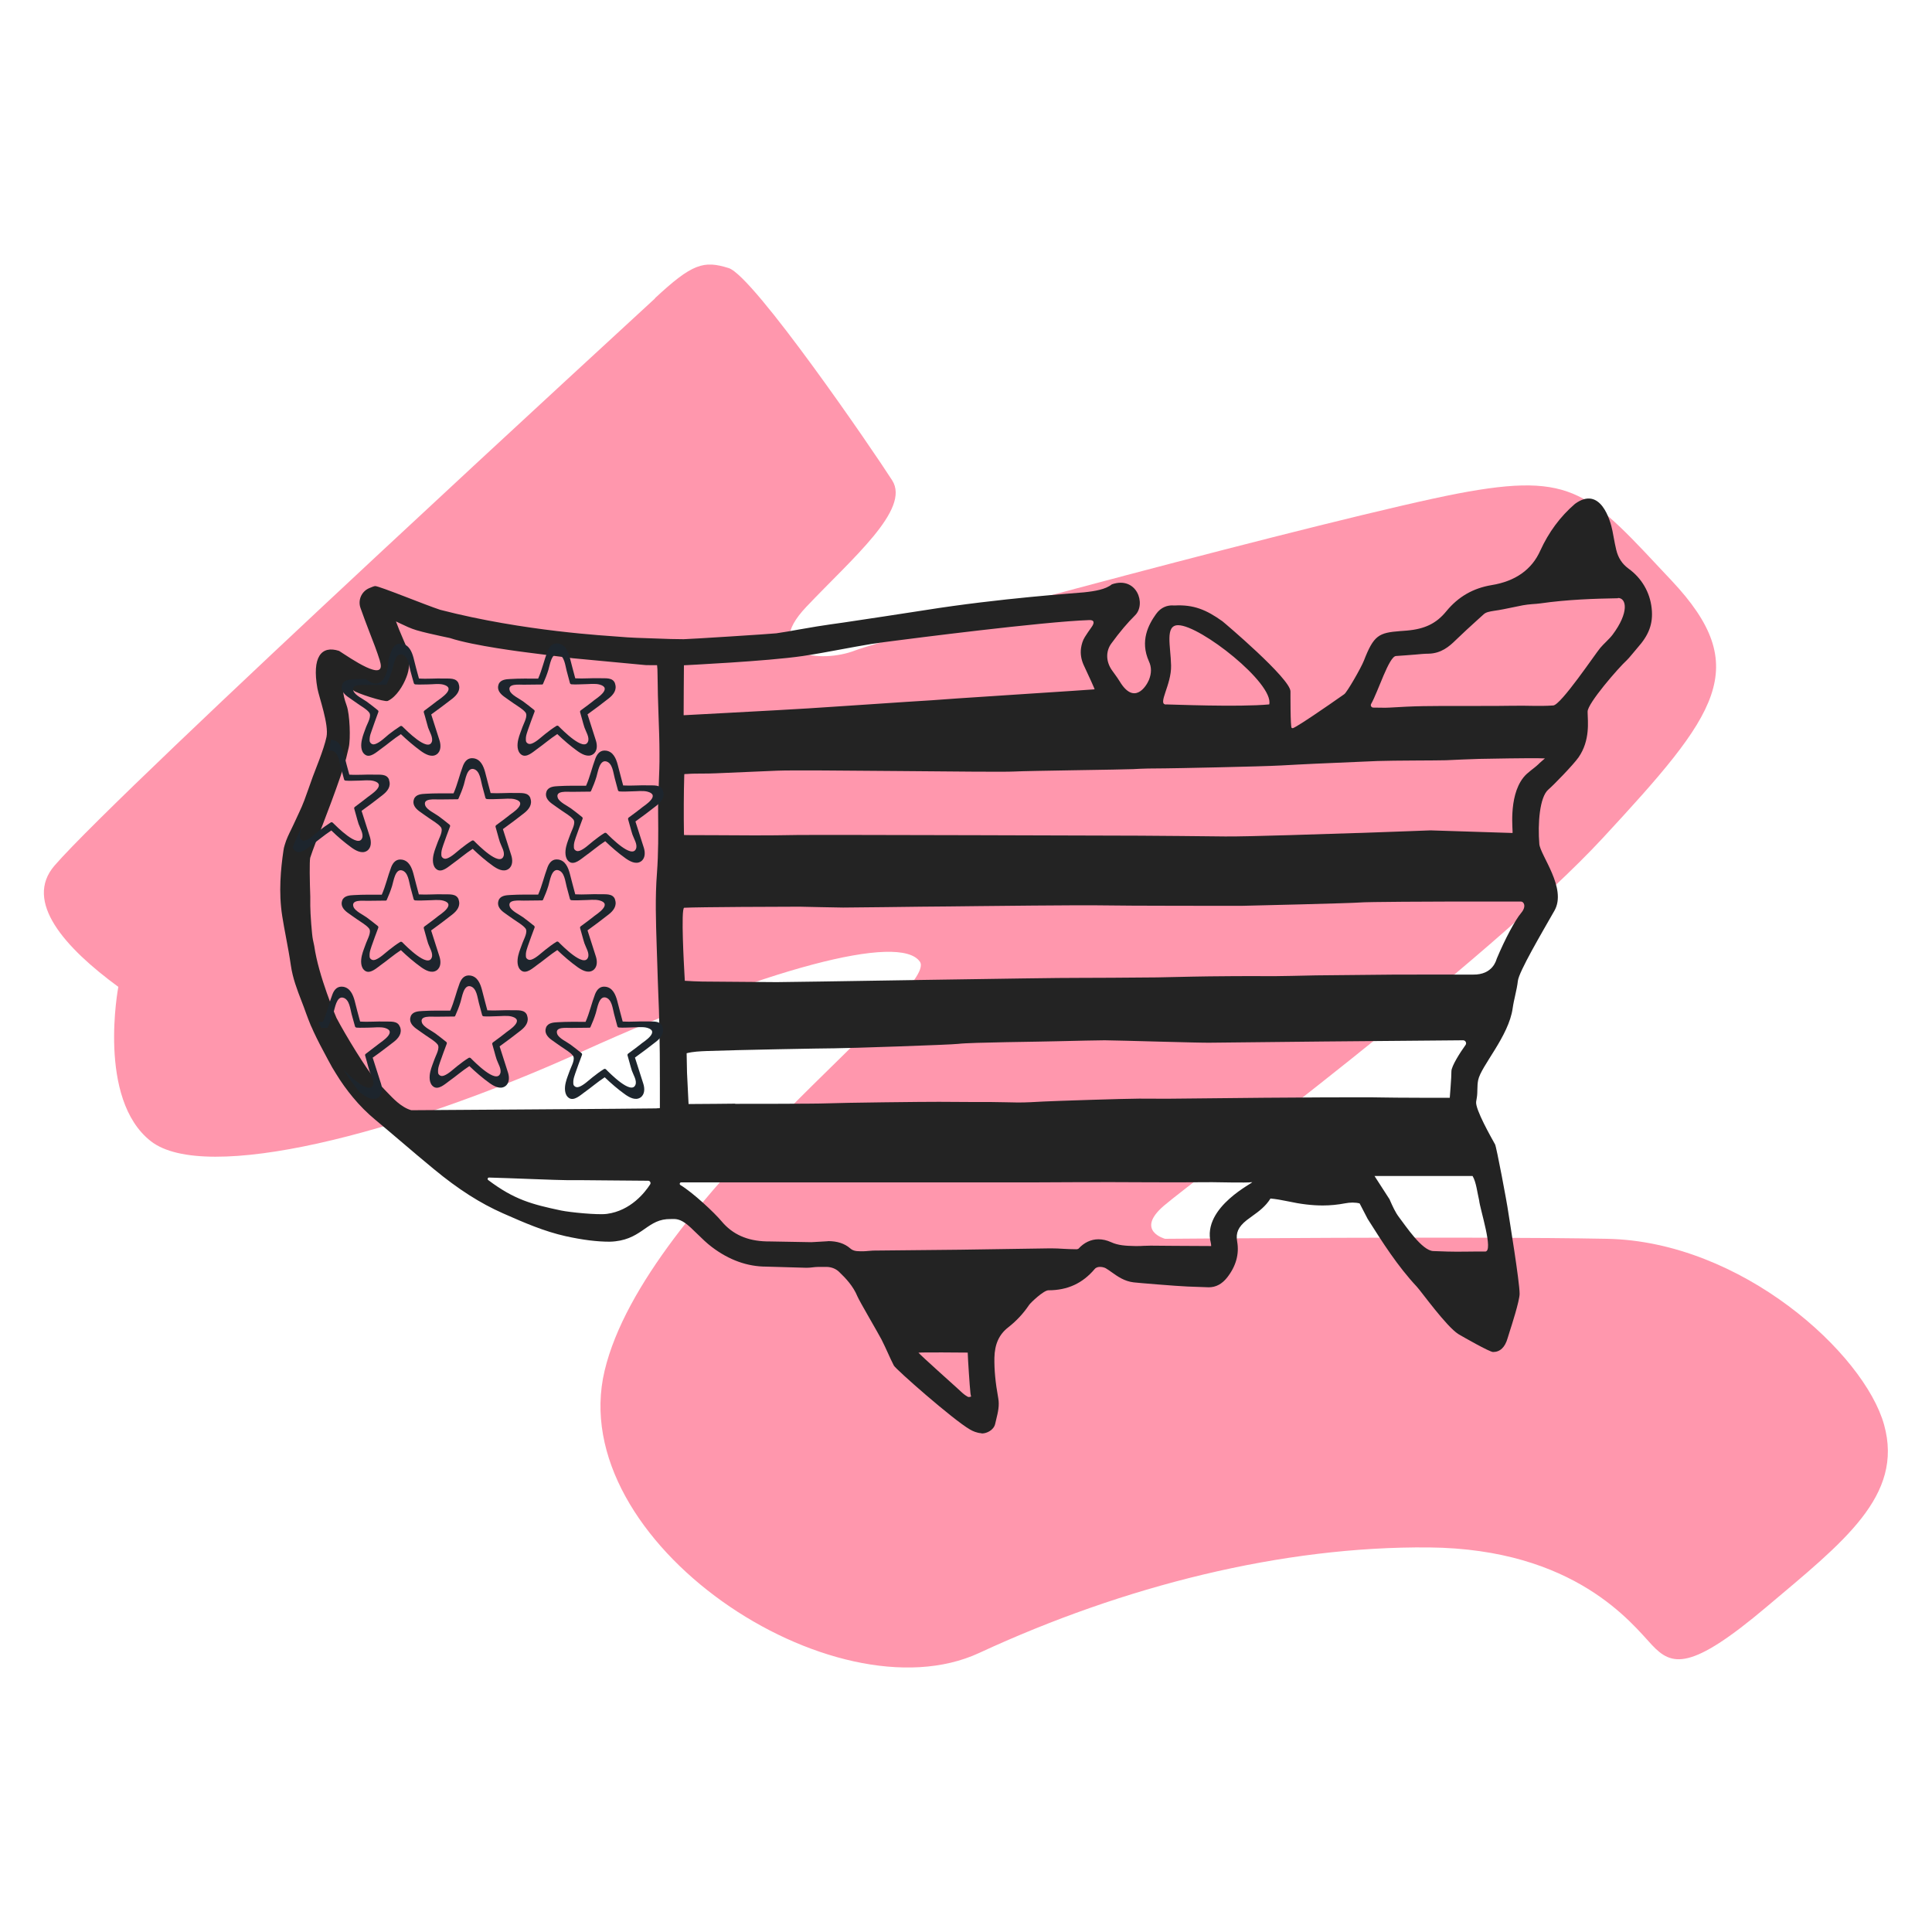<?xml version="1.0" encoding="UTF-8"?>
<svg id="Layer_1" data-name="Layer 1" xmlns="http://www.w3.org/2000/svg" viewBox="0 0 200 200">
  <defs>
    <style>
      .cls-1 {
        fill: #ff97ad;
      }

      .cls-1, .cls-2, .cls-3 {
        stroke-width: 0px;
      }

      .cls-2 {
        fill: #232323;
      }

      .cls-3 {
        fill: #1d252d;
      }
    </style>
  </defs>
  <path class="cls-1" d="M67.81,30.89c-1.2,1.12-55.19,50.66-62.16,58.71-3.22,3.72,1.06,8.5,6.6,12.56,0,0-2.23,11.61,3.37,15.98s25.67-.68,44.65-9.29c18.98-8.6,32.91-12.29,34.96-9.29,2.05,3-28.4,24.58-32.64,42.33-4.23,17.75,23.76,36.19,38.78,29.22,15.02-6.96,31.41-11.06,46.56-10.92s21.03,7.92,23.08,10.1c2.05,2.18,3.96,2.73,11.88-3.96,7.92-6.69,14.2-11.47,12.15-18.84-2.05-7.37-14.75-18.98-28.68-19.25s-45.75,0-45.75,0c0,0-3.14-.82-.14-3.41,3-2.59,33.59-25.26,45.47-38.1,11.88-12.84,15.57-17.61,7.1-26.63-8.47-9.01-9.97-11.33-22.12-9.01-12.15,2.32-58.85,14.88-62.41,16.25-3.55,1.37-9.83.55-5.05-4.51,4.78-5.05,10.81-10.1,8.9-13.1-1.91-3-14.34-21.17-16.93-21.98s-3.77-.48-7.65,3.14Z"/>
  <g>
    <path class="cls-2" d="M101.61,148.37c-.5-.03-.93-.23-1.2-.39-1.74-1-7.7-6.25-7.88-6.62-.22-.42-.42-.87-.62-1.31-.21-.47-.43-.93-.66-1.39-.33-.64-2.31-4.01-2.49-4.46-.44-1.07-1.21-1.88-1.9-2.54-.33-.32-.79-.5-1.28-.51h-.56c-.26,0-.57,0-.85.04-.24.03-.46.05-.68.05-.48,0-3.71-.12-4.16-.12-1.96,0-3.86-.68-5.64-2.03-.53-.4-1-.86-1.46-1.31-.24-.23-.48-.46-.72-.69-.59-.54-1.11-.9-1.74-.9-.31.01-.53,0-.76.02-2.14.18-2.71,2.24-5.88,2.33-1.34,0-2.79-.18-4.57-.57-2.24-.5-4.32-1.41-6.34-2.3l-.16-.07c-2.33-1.03-4.6-2.47-7.13-4.56-1.19-.98-2.36-1.97-3.53-2.97-.85-.72-1.7-1.45-2.56-2.16-.83-.69-1.61-1.47-2.31-2.32-.63-.76-1.21-1.56-1.75-2.45-.26-.4-.52-.85-.84-1.46l-.08-.15c-.48-.89-.97-1.81-1.41-2.76-.09-.22-.19-.43-.28-.62-.18-.45-.34-.84-.48-1.24-.15-.44-.32-.87-.48-1.29-.45-1.16-.91-2.36-1.1-3.68-.14-.97-.32-1.93-.5-2.89-.14-.73-.27-1.45-.39-2.19-.4-2.51-.15-4.95.12-6.79.02-.19.07-.41.14-.62.16-.57.43-1.11.69-1.64.07-.15.22-.46.22-.46,0,0,.44-.96.58-1.25.16-.33.4-.89.53-1.24.3-.81.58-1.62.87-2.43.2-.57,1.17-2.87,1.43-4.15s-.77-4.1-.94-5.01c-.58-3.24.39-4.49,2.24-3.89,1.1.7,4.97,3.42,4.23,1.06l-.02-.09c-.23-.76-.74-2.11-1.1-3.01-.25-.64-.61-1.61-.89-2.4-.29-.81.1-1.71.89-2.05.29-.13.54-.22.63-.22.44,0,5.28,1.99,6.74,2.46,8.71,2.25,17.34,2.68,18.47,2.78,1.2.11,2.45.14,3.65.18.58.02,1.17.04,1.75.06.36.01.84.02,1.32.02s9.15-.55,9.59-.61c.78-.11,1.55-.25,2.33-.39.62-.11,1.25-.22,1.87-.32.93-.15,1.86-.28,2.79-.41.74-.11,7.27-1.09,8.36-1.27,7.81-1.25,15.83-1.78,16.49-1.85,1.16-.12,2.26-.31,2.9-.83,2.57-.89,3.59,2.04,2.4,3.21-.78.77-1.57,1.7-2.46,2.92-.59.81-.56,1.88.08,2.78.09.12.17.24.26.36.18.25.36.5.52.76,1.51,2.53,2.76.53,3.04-.14.27-.68.28-1.31,0-1.91-.96-2.13-.04-3.82.73-4.9.53-.75,1.21-.9,1.68-.9.08,0,.15.02.23.01,1.99-.11,3.31.45,4.96,1.63.16.12,7.06,5.95,7.05,7.27,0,0-.02,3.69.12,3.77.06.03.09.03.11.03.19,0,2.13-1.31,2.13-1.31,1.08-.73,2.15-1.46,3.21-2.21.29-.21,1.72-2.69,2.03-3.47,1.02-2.63,1.54-2.89,3.75-3.06l.67-.05c1.89-.16,3.08-.74,4.11-2,1.24-1.51,2.77-2.39,4.69-2.71,2.46-.4,4.16-1.6,5.04-3.57.87-1.91,2.07-3.53,3.59-4.84,2.64-1.93,3.67,1.72,3.88,2.79.05.24.1.49.14.74.08.41.15.82.25,1.22.21.86.61,1.46,1.27,1.95,1.37.99,2.22,2.45,2.4,4.11.18,1.65-.34,2.82-1.46,4.08-.31.35-.88,1.08-1.11,1.29-.88.8-4.07,4.48-4.06,5.32v.12c.01.85.29,2.85-.94,4.62-.53.76-2.6,2.89-3.12,3.33-.92.78-1.11,3.55-.94,5.64.1,1.18,2.89,4.59,1.56,6.91-1.32,2.32-3.67,6.3-3.78,7.26-.11.97-.41,1.9-.54,2.84-.4,2.89-3.28,5.98-3.57,7.43-.13.62-.04,1.23-.14,1.81l-.07.43c-.11.77,1.56,3.7,1.96,4.42.14.25,1.23,6,1.37,7.04.11.74,1.17,7.18,1.17,8.42,0,.74-.89,3.48-1.01,3.85-.08.25-.16.49-.23.74-.27.95-.78,1.44-1.51,1.44h0c-.36,0-3.18-1.61-3.58-1.85-1.25-.78-3.86-4.43-4.31-4.91-2.01-2.15-3.58-4.63-5.09-7.02,0,0-.78-1.5-.83-1.6-.21-.06-.46-.09-.73-.09s-.53.03-.79.08c-.74.14-1.51.22-2.3.22-1.1,0-2.28-.14-3.61-.43-.66-.14-1.25-.24-1.8-.29,0,0,0,0,0,0-.51.82-1.22,1.34-1.85,1.79-.21.15-.41.3-.61.45-.88.7-1.15,1.32-.99,2.21.23,1.3-.12,2.55-1.03,3.72-.54.68-1.16,1.02-1.92,1.02-.8-.03-1.5-.06-2.2-.08-1.06-.04-5.28-.39-5.56-.43-.96-.11-1.66-.61-2.28-1.05-.2-.14-.4-.29-.61-.41-.17-.1-.83-.3-1.15.08-1.25,1.48-2.81,2.2-4.79,2.2h0c-.49,0-1.84,1.28-2,1.52-.6.89-1.3,1.64-2.15,2.31-.96.74-1.41,1.75-1.44,3.16-.02,1.25.1,2.54.4,4.19.14.75-.04,1.48-.2,2.14-.04.17-.08.34-.12.51-.15.65-.88.99-1.35.99h-.07ZM95.08,140.03c.3.35,3.56,3.26,4.03,3.69l.38.35c.24.23.46.39.67.51.05.03.09.04.14.04.07,0,.14-.02.23-.05-.03-.12-.06-.23-.07-.35-.08-.7-.27-3.62-.28-4.16v-.04c-.56,0-4.57-.05-5.11.01ZM85.72,128.48c.95,0,1.7.24,2.28.74.26.23.54.31,1.05.31.11,0,.23,0,.35,0,.16,0,.3-.02.44-.03.18-.02.36-.03.54-.04l3.04-.03c2-.02,4-.04,6-.06,1.32-.02,2.64-.04,3.96-.06,1.77-.03,3.53-.06,5.3-.08h.13c.44,0,.88.02,1.32.05.41.02.81.04,1.22.04h.11c.06,0,.16-.03.19-.06.57-.63,1.29-.97,2.06-.97.43,0,.87.1,1.31.3.73.34,1.53.38,2.48.4h.22c.22,0,.43,0,.65-.02.24-.01.49-.02.74-.02l2.39.02c1.25.01,2.5.02,3.75.02.04,0,.08,0,.13,0,0-.13-.02-.25-.04-.34-.95-3.75,4.7-6.33,4.26-6.27-.65.08-3.44,0-4.13,0-5.43.05-8.73-.03-14.17,0l-4.27.02s-10.06,0-10.07,0c-1.54,0-19.07,0-19.28,0h-7.17c-.14,0-.2.19-.08.27,1.32.8,3.52,2.86,4.27,3.76,1.13,1.35,2.65,2.03,4.65,2.08h.13c.46,0,4.07.08,4.51.08.28,0,1.54-.1,1.74-.1ZM143.86,124.19c.3.68.58,1.31.97,1.82.7.91,2.38,3.47,3.55,3.5l1.45.05c1.17.04,2.74-.02,3.91,0,.92.02-.54-4.41-.62-5.3-.19-.78-.3-1.89-.68-2.52h-10.15s1.57,2.43,1.58,2.45ZM50.62,121.9c-.14,0-.19.18-.08.26,2.68,2.02,4.5,2.51,7.54,3.15.91.19,3.82.48,4.75.35,2.47-.33,3.94-2.23,4.47-3.05.11-.17-.01-.38-.21-.38-1.86,0-7.3-.08-8.38-.06-.74.01-6.35-.23-8.08-.27ZM76.1,114.27c.86,0,8.34,0,9.47-.05,1.61-.07,10.31-.17,11.64-.16.99,0,3.49.02,3.49.02h1.82c.67,0,2.57.05,2.86.05.87,0,1.76-.05,2.63-.1.89-.05,8.44-.3,9.92-.3.49,0,2.43.01,2.91.01.73,0,9.55-.09,9.96-.1.95-.01,10.62-.08,12.27-.03,1.05.03,6.95.04,7.01.03,0-.06.18-2.16.17-2.75,0-.51.88-1.91,1.46-2.71.15-.2,0-.49-.25-.49-3.98.02-25.46.23-26.16.25-.86.03-9.51-.24-10.94-.25,0,0-3.41.05-4.96.1-1.43.05-9,.11-10.19.27-.82.1-11.59.46-12.83.46-1.09,0-10.21.17-13.17.28-.77.03-1.46.06-2.13.23l.04,2.03c.05,1.08.1,2.16.16,3.23h0c.96,0,1.92-.01,2.88-.02l1.96-.02ZM67.97,114.73c.15,0,.27-.01.34-.02,0-.09,0-1.1,0-1.26v-1.73c0-1.78-.01-3.55-.05-5.33-.02-1.23-.07-2.46-.12-3.7-.03-.88-.07-1.77-.09-2.65-.02-.71-.04-1.41-.07-2.12-.08-2.48-.17-5.04.03-7.56.15-2.04.14-4.1.12-6.03-.02-1.09.03-2.18.07-3.25.04-.99.08-2.01.07-3,0-1.35-.05-2.69-.1-4.04-.05-1.38-.09-2.75-.1-4.13,0-.5-.02-.85-.05-1.05-.09,0-.55,0-.55,0-.19,0-.4,0-.64-.01l-7.54-.71-2.46-.31c-.74-.1-1.47-.19-2.2-.28-.23-.03-5.61-.69-8.05-1.5-.28-.06-.63-.14-.98-.21-.85-.19-1.66-.36-2.48-.6-.61-.18-1.16-.45-1.69-.7-.15-.07-.3-.14-.44-.21.17.47.43,1.13.83,2.04l.14.32c.12.27.22.57.29.88.2.84.14,1.72-.18,2.53-.33.87-1.04,2.05-1.93,2.46-.33.15-3.33-.84-3.52-1.07-.17-.19-1.78-1.33-.73,1.56.32.89.42,3.44.21,4.33-.09.4-.18.77-.27,1.13-.48,1.85-2.52,7.16-3.14,8.68-.17.43-.56,1.52-.58,1.61-.08.42-.05,2.37.01,4.02v.96c0,.78.17,3.04.27,3.48.05.22.1.44.14.66.44,3.13,2.26,7.36,2.3,7.45,0,.01.03.06.06.11.78,1.49,3.11,5.38,4.14,6.48.33.36.63.68.86.92.13.14.23.24.3.31.4.4,1.31,1.44,2.39,1.74,0,0,24.48-.16,25.4-.19ZM70.88,101.53c.63.04,1.23.07,1.83.08,1.46.02,7.32.05,7.7.06.43.02,28.79-.47,31.12-.44.65,0,6.16-.02,8.25-.05,1.24-.02,2.48-.05,3.72-.08,1.56-.04,6.59-.07,7.37-.05.75.03,4.87-.07,5.36-.08,1.36-.02,6.82-.06,8.18-.08.99-.01,7.63,0,8.08,0,2.07.03,2.4-1.52,2.45-1.64.87-2.08,1.92-4.02,2.52-4.73s.27-1.19,0-1.19h-7.76c-.56,0-8.34.02-9.01.1-.52.06-11.7.34-12.1.34,0,0-11.82.01-15-.05-1.85-.03-11.86.07-12.29.08-1.99.03-3.97.04-5.96.06,0,0-6.97.09-8.06.09-.76,0-3.77-.08-4.52-.09-1.69,0-10.41.03-11.93.11-.37.02,0,6.42,0,6.42l.06,1.12ZM70.8,86.44c.08,0,.2.01.37.01.99,0,1.98,0,2.97.01,1.32,0,2.64.02,3.96.02,1.45,0,2.91-.01,4.36-.04,2.19-.04,35.56.07,35.56.07,1.24,0,7.1.06,8.8.08,2.18.03,11.16-.28,13.41-.35l.75-.02c1.57-.05,3.13-.11,4.7-.17l2.4-.09,8.49.27c.1,0-.49-3.69,1.13-5.74.42-.54,1.07-.91,1.58-1.4l.1-.1c.11-.1.22-.2.34-.3.07-.07.14-.12.21-.18,0,0-.01,0-.02,0-1.48-.07-6.12.05-6.78.05-.33,0-3.11.12-3.44.14-.84.03-5.45.02-7.09.08-2.16.09-4.32.18-6.48.28-1.17.05-2.33.12-3.5.18-2.13.12-11.39.3-11.97.3-1.35,0-2.38.02-3.35.08-.85.05-11.02.17-12.37.25-1.85.1-21.69-.21-24.46-.09-2.11.09-4.21.18-6.32.27-.48.02-.97.03-1.46.03-.51,0-1.02,0-1.54.04-.14,0-.23.01-.31.02,0,.07,0,.15-.01.26-.05,1.51-.06,4.17-.03,5.7,0,.17,0,.28.01.36ZM70.78,74.04c.23,0,8.77-.48,9.64-.52.88-.04,5.5-.32,6.93-.43,1.14-.08,5.44-.37,6.44-.43,1.78-.11,3.56-.22,5.33-.36,1.45-.11,13.45-.87,14.19-.94.04,0-.68-1.56-1.13-2.52-.25-.55-.36-1.16-.27-1.76.06-.39.17-.78.39-1.13.21-.34.44-.67.67-.99.38-.51.3-.79-.21-.77-4.8.16-18.89,1.98-19.97,2.12-.86.11-1.72.22-2.57.35-1.05.17-2.1.37-3.14.56-1.29.24-2.63.49-3.97.69-3.74.55-12.23.95-12.31.96-.01.07-.03,5.16-.03,5.16ZM167.5,61.93c-2.4.04-5.23.13-8.02.53-.29.04-.58.06-.88.08-.27.02-.7.07-.96.12-.34.07-.69.14-1.03.21-.63.13-1.28.27-1.94.36-.49.08-.85.14-1.09.37l-.63.57c-.75.68-1.52,1.38-2.25,2.09-.68.67-1.51,1.38-2.82,1.41-.45,0-.9.05-1.35.09-.29.03-1.73.13-2.02.15-.73.05-1.84,3.67-2.57,4.96-.1.17.03.38.22.38.55,0,1.27.03,1.69,0,1.13-.07,2.3-.13,3.47-.15,1.26-.02,2.52-.02,3.78-.02h2.2c1.09,0,2.17,0,3.25-.02,1.8-.03,2.66.07,4.24-.03.8-.05,4.36-5.36,4.87-5.96.34-.41.93-.91,1.27-1.36,1.73-2.31,1.46-3.81.56-3.81ZM120.71,72.92c.53,0,7.47.3,10.68,0,.51-2.17-7.14-8.2-9.43-8.2-1.39,0-.77,2.17-.73,4.17.05,2.01-1.44,4.02-.53,4.04Z"/>
    <path class="cls-3" d="M68.58,106.28c-.23-.64-.97-.52-1.54-.54-.86-.03-1.72.06-2.58.01-.2-.72-.38-1.45-.57-2.17-.17-.62-.46-1.32-1.18-1.43-.58-.09-.91.27-1.11.77-.36.94-.57,1.93-.98,2.86-.96,0-1.93-.02-2.88.04-.44.02-1.02.06-1.21.54-.21.54.13.96.53,1.26.33.25.69.48,1.02.72.39.28.93.57,1.22.93.29.36-.16,1.11-.3,1.51-.15.43-.34.86-.44,1.3-.12.5-.16,1.26.35,1.59.51.33,1.18-.3,1.57-.58.72-.51,1.38-1.09,2.12-1.57.66.63,1.35,1.23,2.09,1.76.44.31,1.07.68,1.6.34.48-.32.46-.96.3-1.45-.29-.9-.58-1.79-.86-2.69.74-.53,1.46-1.08,2.18-1.64.5-.39.9-.9.66-1.56ZM66.37,108.06c-.44.34-.88.68-1.33,1-.06.04-.1.12-.08.19.16.52.28,1.06.45,1.58.14.42.55,1.03.37,1.47-.42,1.07-2.63-1.18-3.05-1.6-.05-.05-.14-.07-.21-.03-.41.25-.79.54-1.17.84-.41.32-.91.82-1.4,1-.2.07-.41.05-.56-.17-.06-.1-.04-.32-.04-.44.02-.27.12-.53.2-.78.22-.64.46-1.28.7-1.92.02-.05,0-.13-.04-.17-.38-.31-.77-.61-1.16-.9-.38-.28-1.21-.65-1.37-1.1-.27-.78,1-.61,1.45-.62.61,0,1.23-.02,1.84-.02.06.01.13,0,.16-.08.21-.47.4-.95.55-1.44.15-.47.31-1.78,1.01-1.61.66.17.73,1.16.88,1.71.12.42.22.85.34,1.27.02.08.09.12.16.13.43.03.86,0,1.29-.01.5,0,1.16-.1,1.64.04,1.33.38-.3,1.4-.64,1.66Z"/>
    <path class="cls-3" d="M54.57,105.12c-.23-.64-.97-.52-1.54-.54-.86-.03-1.72.06-2.58.01-.2-.72-.38-1.45-.57-2.17-.17-.62-.46-1.32-1.18-1.43-.58-.09-.91.27-1.11.77-.36.94-.57,1.93-.98,2.86-.96,0-1.93-.02-2.88.04-.44.02-1.02.06-1.21.54-.21.54.13.96.53,1.26.33.25.69.48,1.02.72.39.28.93.57,1.22.93.29.36-.16,1.11-.3,1.51-.15.43-.34.86-.44,1.3-.12.5-.16,1.26.35,1.59.51.33,1.18-.3,1.57-.58.72-.51,1.38-1.09,2.12-1.57.66.63,1.35,1.23,2.09,1.76.44.31,1.07.68,1.6.34.48-.32.46-.96.3-1.45-.29-.9-.58-1.79-.86-2.69.74-.53,1.46-1.08,2.18-1.64.5-.39.9-.9.66-1.56ZM52.37,106.9c-.44.34-.88.68-1.33,1-.06.04-.1.12-.08.19.16.52.28,1.06.45,1.58.14.42.55,1.03.37,1.47-.42,1.07-2.63-1.18-3.05-1.6-.05-.05-.14-.07-.21-.03-.41.25-.79.54-1.17.84-.41.32-.91.82-1.4,1-.2.07-.41.05-.56-.17-.06-.1-.04-.32-.04-.44.02-.27.12-.53.2-.78.22-.64.46-1.28.7-1.92.02-.05,0-.13-.04-.17-.38-.31-.77-.61-1.16-.9-.38-.28-1.21-.65-1.37-1.1-.27-.78,1-.61,1.45-.62.61,0,1.23-.02,1.84-.02.06.01.13,0,.16-.08.21-.47.4-.95.55-1.44.15-.47.31-1.78,1.01-1.61.66.17.73,1.16.88,1.71.12.42.22.85.34,1.27.02.08.09.12.16.13.43.03.86,0,1.29-.01.5,0,1.16-.1,1.64.04,1.33.38-.3,1.4-.64,1.66Z"/>
    <path class="cls-3" d="M41.39,106.28c-.23-.63-.97-.51-1.53-.53-.86-.03-1.72.06-2.58,0-.21-.72-.38-1.44-.57-2.17-.17-.61-.46-1.31-1.18-1.43-.58-.09-.92.27-1.11.77-.28.71-.45,1.44-.71,2.15h0c-.09.25-.18.48-.28.71h-.48c.1.21.2.42.29.63.18,0,.37,0,.55,0,.06,0,.12,0,.16-.09.06-.13.12-.27.17-.4.15-.34.28-.68.39-1.04.15-.46.32-1.78,1.01-1.6.66.17.73,1.16.88,1.71.12.42.23.85.35,1.26.02.08.09.12.17.13.42.03.86,0,1.28,0,.5,0,1.16-.1,1.64.03,1.32.38-.31,1.4-.64,1.66-.44.34-.88.68-1.32,1.01-.07.04-.11.12-.08.19.16.52.28,1.07.45,1.59.13.41.54,1.03.37,1.47-.05.13-.13.21-.23.25-.7.3-2.45-1.48-2.82-1.85,0,0-.01,0-.02-.02.5.83,1.06,1.61,1.68,2.35.1.08.2.16.31.23.43.31,1.08.68,1.6.34.05-.03.09-.07.13-.12.35-.33.31-.89.17-1.33-.29-.89-.57-1.78-.86-2.69.74-.52,1.46-1.08,2.18-1.63.5-.39.9-.9.65-1.56Z"/>
    <path class="cls-3" d="M47.48,93.12c-.23-.64-.97-.52-1.54-.54-.86-.03-1.72.06-2.58.01-.2-.72-.38-1.45-.57-2.17-.17-.62-.46-1.32-1.18-1.43-.58-.09-.91.27-1.11.77-.36.94-.57,1.93-.98,2.86-.96,0-1.93-.02-2.88.04-.44.02-1.02.06-1.21.54-.21.54.13.96.53,1.26.33.25.69.48,1.02.72.39.28.93.57,1.22.93.29.36-.16,1.11-.3,1.51-.15.43-.34.86-.44,1.3-.12.5-.16,1.26.35,1.59.51.33,1.18-.3,1.57-.58.72-.51,1.38-1.09,2.12-1.57.66.63,1.35,1.23,2.09,1.76.44.31,1.07.68,1.6.34.48-.32.46-.96.3-1.45-.29-.9-.58-1.79-.86-2.69.74-.53,1.46-1.08,2.18-1.64.5-.39.9-.9.66-1.56ZM45.28,94.9c-.44.34-.88.68-1.33,1-.06.04-.1.12-.08.19.16.52.28,1.06.45,1.58.14.42.55,1.03.37,1.47-.42,1.07-2.63-1.18-3.05-1.6-.05-.05-.14-.07-.21-.03-.41.25-.79.54-1.17.84-.41.32-.91.82-1.4,1-.2.07-.41.05-.56-.17-.06-.1-.04-.32-.04-.44.02-.27.12-.53.2-.78.22-.64.46-1.28.7-1.92.02-.05,0-.13-.04-.17-.38-.31-.77-.61-1.16-.9-.38-.28-1.21-.65-1.37-1.1-.27-.78,1-.61,1.45-.62.61,0,1.23-.02,1.84-.02.06.01.13,0,.16-.08.21-.47.4-.95.55-1.44.15-.47.31-1.78,1.01-1.61.66.17.73,1.16.88,1.71.12.42.22.85.34,1.27.02.08.09.12.16.13.43.03.86,0,1.29-.01.5,0,1.16-.1,1.64.04,1.33.38-.3,1.4-.64,1.66Z"/>
    <path class="cls-3" d="M63.67,93.11c-.23-.64-.97-.52-1.54-.54-.86-.03-1.72.06-2.58.01-.2-.72-.38-1.45-.57-2.17-.17-.62-.46-1.32-1.18-1.43-.58-.09-.91.27-1.11.77-.36.94-.57,1.93-.98,2.86-.96,0-1.93-.02-2.88.04-.44.02-1.02.06-1.21.54-.21.54.13.96.53,1.26.33.25.69.48,1.02.72.39.28.93.57,1.22.93.29.36-.16,1.11-.3,1.51-.15.43-.34.86-.44,1.3-.12.5-.16,1.26.35,1.59.51.33,1.18-.3,1.57-.58.72-.51,1.38-1.09,2.12-1.57.66.63,1.35,1.23,2.09,1.76.44.31,1.07.68,1.6.34.48-.32.46-.96.3-1.45-.29-.9-.58-1.79-.86-2.69.74-.53,1.46-1.08,2.18-1.64.5-.39.9-.9.66-1.56ZM61.46,94.88c-.44.34-.88.68-1.33,1-.06.04-.1.12-.08.19.16.52.28,1.06.45,1.58.14.42.55,1.03.37,1.47-.42,1.07-2.63-1.18-3.05-1.6-.05-.05-.14-.07-.21-.03-.41.25-.79.54-1.17.84-.41.32-.91.82-1.4,1-.2.07-.41.05-.56-.17-.06-.1-.04-.32-.04-.44.02-.27.12-.53.2-.78.22-.64.46-1.28.7-1.92.02-.05,0-.13-.04-.17-.38-.31-.77-.61-1.16-.9-.38-.28-1.21-.65-1.37-1.1-.27-.78,1-.61,1.45-.62.61,0,1.23-.02,1.84-.02.06.01.13,0,.16-.08.21-.47.4-.95.55-1.44.15-.47.31-1.78,1.01-1.61.66.17.73,1.16.88,1.71.12.42.22.85.34,1.27.02.08.09.12.16.13.43.03.86,0,1.29-.01.5,0,1.16-.1,1.64.04,1.33.38-.3,1.4-.64,1.66Z"/>
    <path class="cls-3" d="M47.48,70.77c-.24-.63-.97-.51-1.53-.53-.86-.03-1.73.06-2.58,0-.21-.72-.39-1.45-.57-2.17-.17-.61-.46-1.31-1.19-1.43-.25-.04-.44,0-.6.1-.23.14-.39.38-.5.67-.12.32-.23.64-.33.96.08.91-.52,3.44-2.31,1.91-.38,0-.77,0-1.15.03h-.08c-.44.03-1.03.06-1.2.53-.22.54.13.96.52,1.26.34.25.69.47,1.03.72.38.28.93.56,1.22.93.29.36-.16,1.11-.31,1.5-.15.43-.34.86-.43,1.3-.12.5-.16,1.26.35,1.59.5.34,1.18-.3,1.56-.57.72-.51,1.38-1.1,2.12-1.57.66.63,1.35,1.22,2.09,1.76.44.31,1.08.68,1.6.34.48-.32.46-.97.31-1.45-.29-.89-.58-1.79-.86-2.69.73-.52,1.46-1.08,2.18-1.63.49-.39.9-.9.65-1.56ZM45.28,72.54c-.44.34-.88.68-1.33,1.01-.06.04-.1.12-.08.19.17.52.29,1.07.45,1.59.14.41.54,1.03.38,1.47-.41,1.07-2.63-1.19-3.05-1.6-.05-.05-.14-.07-.21-.03-.41.26-.79.54-1.18.84-.4.33-.9.83-1.4,1.01-.2.07-.4.05-.55-.18-.07-.1-.05-.32-.04-.43.02-.27.12-.53.21-.78.22-.64.45-1.28.69-1.93.02-.05,0-.13-.05-.17-.38-.31-.76-.61-1.16-.9-.39-.28-1.2-.65-1.37-1.1-.17-.47.25-.6.7-.62.28-.02.58,0,.75,0,.61,0,1.22-.03,1.84-.02.06,0,.13,0,.16-.09.22-.47.4-.95.56-1.44.13-.4.27-1.49.78-1.61.07,0,.15,0,.23,0,.65.17.73,1.16.88,1.71.12.42.22.85.35,1.26.02.08.09.12.16.13.43.03.86,0,1.29,0,.49,0,1.16-.11,1.64.03,1.32.38-.31,1.4-.64,1.66Z"/>
    <path class="cls-3" d="M63.67,70.75c-.23-.64-.97-.52-1.54-.54-.86-.03-1.72.06-2.58.01-.2-.72-.38-1.45-.57-2.17-.17-.62-.46-1.32-1.18-1.43-.58-.09-.91.27-1.11.77-.36.94-.57,1.93-.98,2.86-.96,0-1.93-.02-2.88.04-.44.02-1.02.06-1.21.54-.21.54.13.96.53,1.26.33.25.69.48,1.02.72.39.28.93.57,1.22.93.29.36-.16,1.11-.3,1.51-.15.43-.34.86-.44,1.3-.12.5-.16,1.26.35,1.59.51.33,1.18-.3,1.57-.58.72-.51,1.38-1.09,2.12-1.57.66.63,1.35,1.23,2.09,1.76.44.31,1.07.68,1.6.34.48-.32.46-.96.3-1.45-.29-.9-.58-1.79-.86-2.69.74-.53,1.46-1.08,2.18-1.64.5-.39.9-.9.66-1.56ZM61.46,72.53c-.44.34-.88.68-1.33,1-.06.04-.1.12-.08.19.16.52.28,1.06.45,1.58.14.42.55,1.03.37,1.47-.42,1.07-2.63-1.18-3.05-1.6-.05-.05-.14-.07-.21-.03-.41.25-.79.54-1.17.84-.41.32-.91.82-1.4,1-.2.07-.41.05-.56-.17-.06-.1-.04-.32-.04-.44.02-.27.12-.53.2-.78.22-.64.46-1.28.7-1.92.02-.05,0-.13-.04-.17-.38-.31-.77-.61-1.16-.9-.38-.28-1.21-.65-1.37-1.1-.27-.78,1-.61,1.45-.62.61,0,1.23-.02,1.84-.02.06.01.13,0,.16-.08.21-.47.4-.95.55-1.44.15-.47.31-1.78,1.01-1.61.66.17.73,1.16.88,1.71.12.42.22.85.34,1.27.02.08.09.12.16.13.43.03.86,0,1.29-.01.5,0,1.16-.1,1.64.04,1.33.38-.3,1.4-.64,1.66Z"/>
    <path class="cls-3" d="M54.91,82.63c-.23-.64-.97-.52-1.54-.54-.86-.03-1.72.06-2.58.01-.2-.72-.38-1.45-.57-2.17-.17-.62-.46-1.32-1.18-1.43-.58-.09-.91.27-1.11.77-.36.94-.57,1.93-.98,2.86-.96,0-1.93-.02-2.88.04-.44.02-1.02.06-1.21.54-.21.54.13.96.53,1.26.33.25.69.48,1.02.72.39.28.93.57,1.22.93.29.36-.16,1.11-.3,1.51-.15.43-.34.86-.44,1.3-.12.5-.16,1.26.35,1.59.51.33,1.18-.3,1.57-.58.72-.51,1.38-1.09,2.12-1.57.66.63,1.35,1.23,2.09,1.76.44.31,1.07.68,1.6.34.48-.32.46-.96.3-1.45-.29-.9-.58-1.79-.86-2.69.74-.53,1.46-1.08,2.18-1.64.5-.39.9-.9.66-1.56ZM52.71,84.41c-.44.34-.88.68-1.33,1-.06.04-.1.12-.08.19.16.52.28,1.06.45,1.58.14.42.55,1.03.37,1.47-.42,1.07-2.63-1.18-3.05-1.6-.05-.05-.14-.07-.21-.03-.41.25-.79.54-1.17.84-.41.32-.91.82-1.4,1-.2.07-.41.05-.56-.17-.06-.1-.04-.32-.04-.44.02-.27.12-.53.2-.78.22-.64.46-1.28.7-1.92.02-.05,0-.13-.04-.17-.38-.31-.77-.61-1.16-.9-.38-.28-1.21-.65-1.37-1.1-.27-.78,1-.61,1.45-.62.61,0,1.23-.02,1.84-.02.06.01.13,0,.16-.08.21-.47.4-.95.55-1.44.15-.47.31-1.78,1.01-1.61.66.17.73,1.16.88,1.71.12.42.22.85.34,1.27.02.08.09.12.16.13.43.03.86,0,1.29-.01.5,0,1.16-.1,1.64.04,1.33.38-.3,1.4-.64,1.66Z"/>
    <path class="cls-3" d="M40.28,80.72c-.24-.64-.97-.51-1.54-.53-.86-.03-1.72.06-2.58,0-.21-.72-.38-1.45-.57-2.17-.08-.29-.18-.58-.35-.84-.18-.3-.44-.53-.83-.59-.06,0-.1-.02-.15-.02-.07.4-.15.81-.21,1.18.1-.05.21-.07.34-.04.29.08.46.31.58.59.16.37.22.81.31,1.13.11.41.22.84.34,1.26.02.08.09.12.17.12.42.04.86,0,1.28,0,.5,0,1.16-.1,1.64.04,1.33.38-.31,1.4-.64,1.66-.44.34-.87.68-1.32,1.01-.06.04-.11.11-.08.19.16.52.28,1.06.45,1.58.14.41.54,1.04.37,1.47-.41,1.07-2.63-1.19-3.04-1.59-.06-.06-.15-.07-.21-.03-.41.26-.8.54-1.18.84-.36.27-.77.68-1.19.9-.07.05-.15.08-.22.11-.21.07-.41.05-.56-.18-.06-.1-.04-.33-.04-.43.02-.27.12-.53.21-.79-.33.72-.74,1.42-.95,2.16.06.15.16.28.3.37.25.16.53.09.81-.05.3-.16.56-.39.76-.53.72-.51,1.38-1.09,2.12-1.57.65.64,1.35,1.23,2.09,1.77.43.31,1.08.68,1.6.34.48-.32.45-.97.3-1.45-.29-.9-.57-1.79-.86-2.69.74-.53,1.47-1.08,2.18-1.64.5-.39.9-.89.66-1.55Z"/>
    <path class="cls-3" d="M68.63,81.84c-.23-.64-.97-.52-1.54-.54-.86-.03-1.72.06-2.58.01-.2-.72-.38-1.45-.57-2.17-.17-.62-.46-1.32-1.18-1.43-.58-.09-.91.27-1.11.77-.36.94-.57,1.93-.98,2.86-.96,0-1.93-.02-2.88.04-.44.02-1.02.06-1.21.54-.21.54.13.96.53,1.26.33.25.69.48,1.02.72.39.28.93.57,1.22.93.29.36-.16,1.11-.3,1.51-.15.43-.34.86-.44,1.3-.12.5-.16,1.26.35,1.59.51.33,1.18-.3,1.57-.58.72-.51,1.38-1.09,2.12-1.57.66.63,1.35,1.23,2.09,1.76.44.31,1.07.68,1.6.34.48-.32.46-.96.3-1.45-.29-.9-.58-1.79-.86-2.69.74-.53,1.46-1.08,2.18-1.64.5-.39.9-.9.66-1.56ZM66.43,83.62c-.44.34-.88.68-1.33,1-.06.04-.1.12-.08.19.16.52.28,1.06.45,1.58.14.42.55,1.03.37,1.47-.42,1.07-2.63-1.18-3.05-1.6-.05-.05-.14-.07-.21-.03-.41.25-.79.54-1.17.84-.41.32-.91.82-1.4,1-.2.07-.41.05-.56-.17-.06-.1-.04-.32-.04-.44.02-.27.12-.53.2-.78.22-.64.46-1.28.7-1.92.02-.05,0-.13-.04-.17-.38-.31-.77-.61-1.16-.9-.38-.28-1.21-.65-1.37-1.1-.27-.78,1-.61,1.45-.62.61,0,1.23-.02,1.84-.02.06.01.13,0,.16-.08.21-.47.4-.95.55-1.44.15-.47.31-1.78,1.01-1.61.66.17.73,1.16.88,1.71.12.42.22.85.34,1.27.02.08.09.12.16.13.43.03.86,0,1.29-.01.5,0,1.16-.1,1.64.04,1.33.38-.3,1.4-.64,1.66Z"/>
  </g>
</svg>